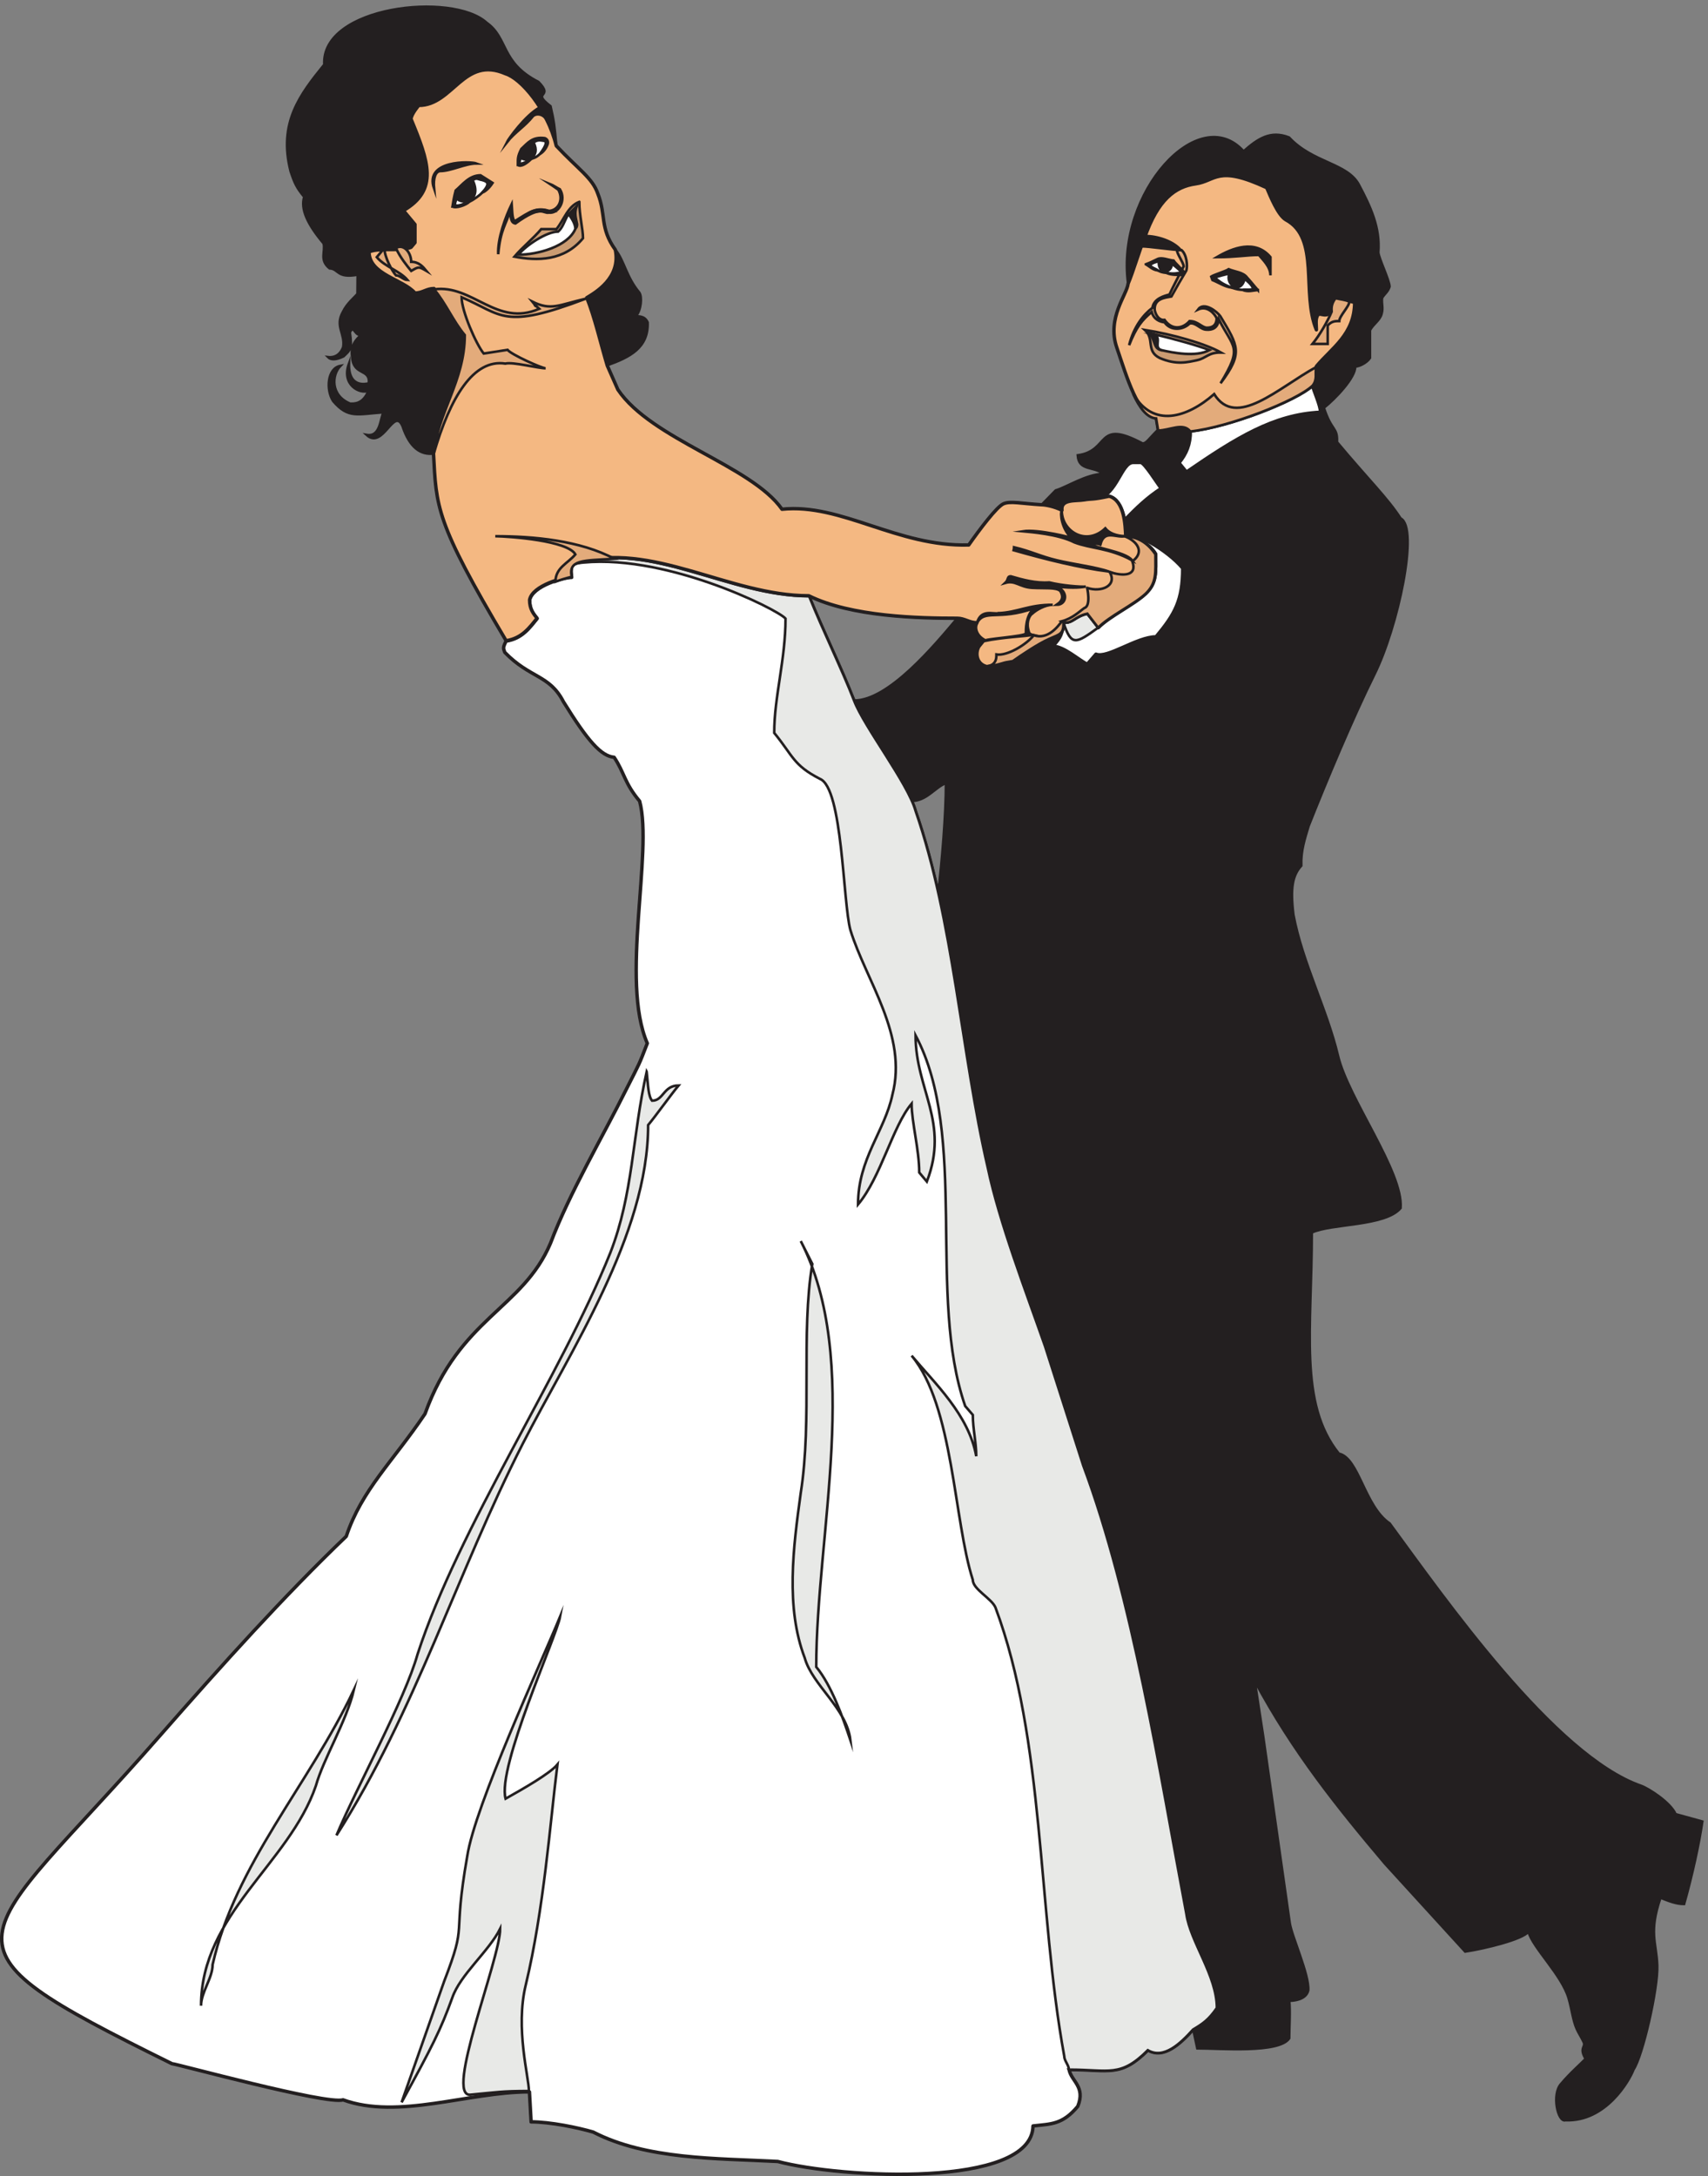 <svg xmlns="http://www.w3.org/2000/svg" xml:space="preserve" width="665.462" height="847.531"><rect width="100%" height="100%" fill="#808080" stroke="none"/><path d="M950.07 6183.18c-71.25-87.88-135.019-170.39-98.648-312.68 11.461-34.08 17.43-47.83 39.859-74.73-10.968-35.27 8.961-79.52 56.789-136.31 5.981-24.52-12.949-48.43 17.442-72.94 27.41-1.2 20.429-29.9 82.208-18.54 0-26.9-.5-29.29-.5-56.2-10.96-13.15-29.89-26.9-42.84-53.21-23.419-41.85 7.47-63.37.99-102.83-7.468-20.33-22.917-31.68-44.339-29.29 7.473-7.78 22.422-8.97 45.339 2.39 18.43 17.93 25.91 20.33 18.43 69.95 12.46 26.9 14.45-15.55 35.88-5.38-21.43-17.34-33.88-36.47-28.9-66.96 3.49-55.01 53.31-32.29 48.83-76.53-7.48-2.39-60.29-14.95-58.3 57.39-22.919-62.17 32.89-90.27 57.3-78.91-15.94-40.66-42.85-38.27-53.81-38.27-58.288 23.92-54.308 84.3-28.898 110.61-37.859-7.18-42.351-69.95-20.922-102.83 44.34-52.02 70.75-38.27 147.97-32.89-10.46-16.74-8.47-73.53-49.82-66.36 47.83-44.24 79.72 84.3 105.13 25.71 20.92-63.37 53.81-84.9 90.68-80.11 8.47-156.64 4.48-197.9 212.74-547.65-10.96-21.52-7.47-22.12-3.98-33.48 74.24-76.52 131.03-65.16 171.89-144.68 72.24-116.58 110.61-159.03 148.47-162.62 30.4-45.44 29.9-75.33 74.74-128.54 39.86-149.47-57.3-526.12 22.42-709.07-25.91-66.96-20.93-54.4-59.29-131.53-72.24-145.28-168.4-307.3-224.21-454.97-81.71-193.11-266.55-218.22-367.7-499.81-94.66-140.5-185.34-222.41-230.68-358.72-179.86-172.19-362.719-374.86-546.067-584.11-548.062-625.369-696.535-598.459 35.379-960.17 11.461 0 454.891-121.371 501.218-105.82 162.43-59.188 367.7 23.312 546.07 23.312l4.98-87.882c55.81 0 137.02-16.739 181.86-29.899 156.45-80.71 359.23-76.52 540.59-86.09 183.35-49.02 744.37-79.511 747.85 104.032 52.82 5.976 86.2 3.589 131.04 57.398 23.42 57.988-18.93 72.93-25.41 107.609 118.58 0 150.47-23.32 231.18 57.399 45.84-27.508 94.67 18.531 132.53 60.383l11.96-55.602c67.26 0 239.65-14.949 269.05 29.289 0 26.91 3.49 83.113 0 110.012 11.46 0 49.33 2.39 55.8 30.488 3.49 45.441-48.83 159.031-54.31 197.891l-77.72 546.45-24.91 162.62c112.6-209.85 243.64-372.47 382.15-536.281l234.67-257.078c58.29 8.961 168.9 35.871 185.34 58.589 11.96-46.64 97.16-126.148 117.58-194.91 9.97-34.078 12.46-64.57 23.92-90.269 5.48-12.559 13.95-24.52 20.43-38.871 6.47-14.34-13.95-16.141 5.48-48.418-11.46-13.16-44.35-40.66-72.25-74.141-26.9-29.891-9.46-112.992 13.46-105.82 117.58-4.781 186.83 115.39 199.29 148.871 25.91 37.66 71.75 235.558 69.26 304.308-2.5 68.762-25.41 95.059 9.46 198.489 26.91-10.758 46.84-18.528 69.26-18.528 24.41 86.09 44.34 179.36 53.31 241.529-28.9 7.78-39.86 10.77-78.22 21.53-15.45 34.67-79.22 75.33-101.15 83.1-254.1 88.48-576.96 551.23-736.39 768.25-74.24 50.23-90.18 191.92-148.98 204.47-118.08 146.48-79.21 365.9-79.21 647.49 55.8 26.9 215.23 17.94 260.08 71.74 7.97 106.42-153.46 319.86-183.36 446.01-32.38 136.31-104.13 272.03-130.53 412.52-9.97 79.52-2.5 115.99 22.91 144.09-1.49 44.24 10.47 78.92 21.43 115.98 51.32 129.74 130.54 318.67 192.32 443.02 69.75 139.9 131.53 431.06 77.23 457.96-37.37 58.6-97.16 116.59-186.35 223.61 2 44.84-15.94 30.49-38.36 100.44 33.38 26.3 93.17 89.08 91.68 120.76 11.46 0 33.88 10.77 43.34 25.12v81.3c10.47 19.14 28.4 28.1 33.88 47.24 5.48 19.13-.5 28.1 1.5 47.23 7.47 12.55 16.94 17.33 21.92 32.88 0 18.53-31.39 82.5-32.88 100.44 5.97 72.94-22.92 133.92-56.8 197.89-33.88 63.97-134.53 63.38-204.78 138.71-54.31 21.52-91.67-4.19-133.03-40.66-130.54 146.48-373.68-120.17-338.3-386.81-2.99-32.29-62.78-101.04-33.38-187.14 29.39-86.09 62.77-203.27 115.59-205.66l5.98-35.27c-29.4-29.3-34.38-40.66-45.84-40.66-138.01 73.54-93.67-21.52-189.83-34.68 2.99-47.23 48.33-30.49 74.24-54.4-49.83-1.2-106.13-38.86-139.01-48.43l-40.86-41.85c-63.77 2.99-90.18 13.75-113.1 1.2-22.92-12.56-67.76-72.34-100.64-118.98-209.76-5.98-372.18 122.56-547.06 104.63-89.69 127.94-382.65 204.47-480.8 350.35l-31.89 71.14c67.26 23.92 121.57 51.42 119.08 125.55-8.97 20.33-27.41 16.74-34.38 18.54 15.44 17.34 18.43 56.79 9.96 68.75-38.86 46.63-44.34 94.46-70.25 125.55-46.33 64.57-26.4 102.24-51.32 164.41-15.94 46.04-55.8 69.95-121.57 139.9-4.98 56.2-6.97 72.94-16.94 115.99-59.29 45.44 11.96 22.72-35.37 71.15-111.61 56.79-87.69 127.94-151.96 173.38-100.15 91.47-484.788 48.43-475.32-122.57zm1418.98-1555.64 133.53-306.7c100.64 0 234.67 160.83 301.93 240.94-112.11 0-309.91 4.18-435.46 65.76zm300.44-600.85c26.4-57.39 60.28-184.14 79.22-269.04 10.96 93.87 22.42 227.79 22.42 321.65-33.88-13.75-56.8-52.61-101.64-52.61" style="fill:#231f20;fill-opacity:1;fill-rule:evenodd;stroke:none" transform="matrix(.133 0 0 -.133 -.002 847.522)"/><path d="M950.07 6183.18c-71.25-87.88-135.019-170.39-98.648-312.68 11.461-34.08 17.43-47.83 39.859-74.73-10.968-35.27 8.961-79.52 56.789-136.31 5.981-24.52-12.949-48.43 17.442-72.94 27.41-1.2 20.429-29.9 82.208-18.54 0-26.9-.5-29.29-.5-56.2-10.96-13.15-29.89-26.9-42.84-53.21-23.419-41.85 7.47-63.37.99-102.83-7.468-20.33-22.917-31.68-44.339-29.29 7.473-7.78 22.422-8.97 45.339 2.39 18.43 17.93 25.91 20.33 18.43 69.95 12.46 26.9 14.45-15.55 35.88-5.38-21.43-17.34-33.88-36.47-28.9-66.96 3.49-55.01 53.31-32.29 48.83-76.53-7.48-2.39-60.29-14.95-58.3 57.39-22.919-62.17 32.89-90.27 57.3-78.91-15.94-40.66-42.85-38.27-53.81-38.27-58.288 23.92-54.308 84.3-28.898 110.61-37.859-7.18-42.351-69.95-20.922-102.83 44.34-52.02 70.75-38.27 147.97-32.89-10.46-16.74-8.47-73.53-49.82-66.36 47.83-44.24 79.72 84.3 105.13 25.71 20.92-63.37 53.81-84.9 90.68-80.11 8.47-156.64 4.48-197.9 212.74-547.65-10.96-21.52-7.47-22.12-3.98-33.48 74.24-76.52 131.03-65.16 171.89-144.68 72.24-116.58 110.61-159.03 148.47-162.62 30.4-45.44 29.9-75.33 74.74-128.54 39.86-149.47-57.3-526.12 22.42-709.07-25.91-66.96-20.93-54.4-59.29-131.53-72.24-145.28-168.4-307.3-224.21-454.97-81.71-193.11-266.55-218.22-367.7-499.81-94.66-140.5-185.34-222.41-230.68-358.72-179.86-172.19-362.719-374.86-546.067-584.11-548.062-625.369-696.535-598.459 35.379-960.17 11.461 0 454.891-121.371 501.218-105.82 162.43-59.188 367.7 23.312 546.07 23.312l4.98-87.882c55.81 0 137.02-16.739 181.86-29.899 156.45-80.71 359.23-76.52 540.59-86.09 183.35-49.02 744.37-79.511 747.85 104.032 52.82 5.976 86.2 3.589 131.04 57.398 23.42 57.988-18.93 72.93-25.41 107.609 118.58 0 150.47-23.32 231.18 57.399 45.84-27.508 94.67 18.531 132.53 60.383l11.96-55.602c67.26 0 239.65-14.949 269.05 29.289 0 26.91 3.49 83.113 0 110.012 11.46 0 49.33 2.39 55.8 30.488 3.49 45.441-48.83 159.031-54.31 197.891l-77.72 546.45-24.91 162.62c112.6-209.85 243.64-372.47 382.15-536.281l234.67-257.078c58.29 8.961 168.9 35.871 185.34 58.589 11.96-46.64 97.16-126.148 117.58-194.91 9.97-34.078 12.46-64.57 23.92-90.269 5.48-12.559 13.95-24.52 20.43-38.871 6.47-14.34-13.95-16.141 5.48-48.418-11.46-13.16-44.35-40.66-72.25-74.141-26.9-29.891-9.46-112.992 13.46-105.82 117.58-4.781 186.83 115.39 199.29 148.871 25.91 37.66 71.75 235.558 69.26 304.308-2.5 68.762-25.41 95.059 9.46 198.489 26.91-10.758 46.84-18.528 69.26-18.528 24.41 86.09 44.34 179.36 53.31 241.529-28.9 7.78-39.86 10.77-78.22 21.53-15.45 34.67-79.22 75.33-101.15 83.1-254.1 88.48-576.96 551.23-736.39 768.25-74.24 50.23-90.18 191.92-148.98 204.47-118.08 146.48-79.21 365.9-79.21 647.49 55.8 26.9 215.23 17.94 260.08 71.74 7.97 106.42-153.46 319.86-183.36 446.01-32.38 136.31-104.13 272.03-130.53 412.52-9.97 79.52-2.5 115.99 22.91 144.09-1.49 44.24 10.47 78.92 21.43 115.98 51.32 129.74 130.54 318.67 192.32 443.02 69.75 139.9 131.53 431.06 77.23 457.96-37.37 58.6-97.16 116.59-186.35 223.61 2 44.84-15.94 30.49-38.36 100.44 33.38 26.3 93.17 89.08 91.68 120.76 11.46 0 33.88 10.77 43.34 25.12v81.3c10.47 19.14 28.4 28.1 33.88 47.24 5.48 19.13-.5 28.1 1.5 47.23 7.47 12.55 16.94 17.33 21.92 32.88 0 18.53-31.39 82.5-32.88 100.44 5.97 72.94-22.92 133.92-56.8 197.89-33.88 63.97-134.53 63.38-204.78 138.71-54.31 21.52-91.67-4.19-133.03-40.66-130.54 146.48-373.68-120.17-338.3-386.81-2.99-32.29-62.78-101.04-33.38-187.14 29.39-86.09 62.77-203.27 115.59-205.66l5.98-35.27c-29.4-29.3-34.38-40.66-45.84-40.66-138.01 73.54-93.67-21.52-189.83-34.68 2.99-47.23 48.33-30.49 74.24-54.4-49.83-1.2-106.13-38.86-139.01-48.43l-40.86-41.85c-63.77 2.99-90.18 13.75-113.1 1.2-22.92-12.56-67.76-72.34-100.64-118.98-209.76-5.98-372.18 122.56-547.06 104.63-89.69 127.94-382.65 204.47-480.8 350.35l-31.89 71.14c67.26 23.92 121.57 51.42 119.08 125.55-8.97 20.33-27.41 16.74-34.38 18.54 15.44 17.34 18.43 56.79 9.96 68.75-38.86 46.63-44.34 94.46-70.25 125.55-46.33 64.57-26.4 102.24-51.32 164.41-15.94 46.04-55.8 69.95-121.57 139.9-4.98 56.2-6.97 72.94-16.94 115.99-59.29 45.44 11.96 22.72-35.37 71.15-111.61 56.79-87.69 127.94-151.96 173.38-100.15 91.47-484.788 48.43-475.32-122.57zm1418.98-1555.64 133.53-306.7c100.64 0 234.67 160.83 301.93 240.94-112.11 0-309.91 4.18-435.46 65.76zm300.44-600.85c26.4-57.39 60.28-184.14 79.22-269.04 10.96 93.87 22.42 227.79 22.42 321.65-33.88-13.75-56.8-52.61-101.64-52.61z" style="fill:none;stroke:#231f20;stroke-width:7.5;stroke-linecap:butt;stroke-linejoin:miter;stroke-miterlimit:10;stroke-dasharray:none;stroke-opacity:1" transform="matrix(.133 0 0 -.133 -.002 847.522)"/><path d="M3495.56 429.301c28.4 16.738 44.84 28.101 69.76 63.371 0 93.867-78.23 193.707-89.69 274.43-78.22 415.518-156.44 924.908-301.93 1314.118l-112.1 348.56c-55.8 160.83-134.03 362.32-167.41 523.14-78.72 334.22-101.14 722.83-212.75 1044.49-22.42 80.71-149.97 245.73-179.86 322.85-35.87 93.27-90.68 203.88-132.03 306.11-234.67 0-460.37 162.63-684.08 95.66-15.95-6.57-12.96-24.51-10.96-40.65-22.43 0-115.1-24.51-123.07-66.96 0-26.91 10.96-40.06 21.92-53.81-21.92-26.91-43.84-58.59-90.68-65.77-10.96-20.92-7.47-21.52-3.98-32.88 74.24-76.53 131.03-65.17 171.89-144.69 72.24-116.58 110.61-159.03 148.47-162.62 30.4-45.44 29.9-75.33 74.74-128.54 39.86-149.47-57.3-526.13 22.42-709.08-25.91-66.96-20.93-54.41-59.29-130.34-72.24-145.28-168.4-307.3-224.21-454.98-81.71-193.11-266.55-218.22-367.7-499.82-94.66-140.5-185.34-222.41-230.68-358.73-179.86-172.18-362.719-374.86-546.067-584.12-548.062-625.38-696.535-598.47 35.379-960.181 11.461 0 454.891-121.367 501.218-105.828 162.43-59.191 367.7 23.321 546.07 23.321l4.98-87.891c55.81 0 137.02-16.738 181.86-29.891 156.45-80.718 359.23-76.53 540.59-86.101 183.35-49.02 744.37-79.508 747.85 104.031 52.82 5.98 86.2 3.59 131.04 57.402 23.42 57.989-18.93 72.938-25.41 107.618 118.58 0 150.47-23.321 231.18 57.39 45.84-27.5 94.67 18.539 132.53 60.391zM3115.91 4548.65c28.89-1.2 31.88 17.94 69.75 26.31l31.89-40.66c32.88 33.48 105.13 67.56 138.51 99.25 33.38 31.69 29.39 61.58 29.39 115.39-18.93 32.28-64.27 52.61-87.69 52.61 17.94 20.33 122.07-39.46 166.91-93.27 0-93.86-22.42-133.92-78.22-200.88-56.3 0-142.5-64.57-175.88-50.82l-25.41-29.3c-22.92 10.17-68.26 52.62-101.14 52.62 25.41 27.5 26.41 35.27 31.89 68.75zm729.42 694.73c1.49-12.55 23.91-59.79 22.92-78.32-137.52-6.58-247.13-75.33-392.62-175.18l-21.92 26.91c21.92 26.9 33.38 53.8 33.38 93.26 113.6 11.96 310.41 89.09 358.24 133.33zm-629.78-331.82 34.88 6.58c30.39-7.78 43.35-56.8 43.35-69.95 34.87 36.47 66.76 66.96 108.11 93.86-10.96 13.16-49.32 75.93-60.28 75.93h-22.42c-33.38 0-47.34-93.27-103.64-106.42" style="fill:#fff;fill-opacity:1;fill-rule:evenodd;stroke:none" transform="matrix(.133 0 0 -.133 -.002 847.522)"/><path d="M3495.56 429.301c28.4 16.738 44.84 28.101 69.76 63.371 0 93.867-78.23 193.707-89.69 274.43-78.22 415.518-156.44 924.908-301.93 1314.118l-112.1 348.56c-55.8 160.83-134.03 362.32-167.41 523.14-78.72 334.22-101.14 722.83-212.75 1044.49-22.42 80.71-149.97 245.73-179.86 322.85-35.87 93.27-90.68 203.88-132.03 306.11-234.67 0-460.37 162.63-684.08 95.66-15.95-6.57-12.96-24.51-10.96-40.65-22.43 0-115.1-24.51-123.07-66.96 0-26.91 10.96-40.06 21.92-53.81-21.92-26.91-43.84-58.59-90.68-65.77-10.96-20.92-7.47-21.52-3.98-32.88 74.24-76.53 131.03-65.17 171.89-144.69 72.24-116.58 110.61-159.03 148.47-162.62 30.4-45.44 29.9-75.33 74.74-128.54 39.86-149.47-57.3-526.13 22.42-709.08-25.91-66.96-20.93-54.41-59.29-130.34-72.24-145.28-168.4-307.3-224.21-454.98-81.71-193.11-266.55-218.22-367.7-499.82-94.66-140.5-185.34-222.41-230.68-358.73-179.86-172.18-362.719-374.86-546.067-584.12-548.062-625.38-696.535-598.47 35.379-960.181 11.461 0 454.891-121.367 501.218-105.828 162.43-59.191 367.7 23.321 546.07 23.321l4.98-87.891c55.81 0 137.02-16.738 181.86-29.891 156.45-80.718 359.23-76.53 540.59-86.101 183.35-49.02 744.37-79.508 747.85 104.031 52.82 5.98 86.2 3.59 131.04 57.402 23.42 57.989-18.93 72.938-25.41 107.618 118.58 0 150.47-23.321 231.18 57.39 45.84-27.5 94.67 18.539 132.53 60.391zM3115.91 4548.65c28.89-1.2 31.88 17.94 69.75 26.31l31.89-40.66c32.88 33.48 105.13 67.56 138.51 99.25 33.38 31.69 29.39 61.58 29.39 115.39-18.93 32.28-64.27 52.61-87.69 52.61 17.94 20.33 122.07-39.46 166.91-93.27 0-93.86-22.42-133.92-78.22-200.88-56.3 0-142.5-64.57-175.88-50.82l-25.41-29.3c-22.92 10.17-68.26 52.62-101.14 52.62 25.41 27.5 26.41 35.27 31.89 68.75zm729.42 694.73c1.49-12.55 23.91-59.79 22.92-78.32-137.52-6.58-247.13-75.33-392.62-175.18l-21.92 26.91c21.92 26.9 33.38 53.8 33.38 93.26 113.6 11.96 310.41 89.09 358.24 133.33zm-629.78-331.82 34.88 6.58c30.39-7.78 43.35-56.8 43.35-69.95 34.87 36.47 66.76 66.96 108.11 93.86-10.96 13.16-49.32 75.93-60.28 75.93h-22.42c-33.38 0-47.34-93.27-103.64-106.42z" style="fill:none;stroke:#231f20;stroke-width:10.08;stroke-linecap:butt;stroke-linejoin:round;stroke-miterlimit:10;stroke-dasharray:none;stroke-opacity:1" transform="matrix(.133 0 0 -.133 -.002 847.522)"/><path d="M1894.35 3233.91c-43.2-194.4-38.88-356.4-106.56-530.64-145.44-362.16-442.08-799.2-564.48-1175.04-37.44-133.92-177.84-388.08-237.599-530.64 232.559 364.32 352.079 767.52 545.759 1146.96 136.8 267.84 367.2 611.28 367.2 933.12 22.32 26.64 66.96 89.28 89.28 115.92-44.64 0-43.92-44.64-77.76-44.64-10.8 12.96-11.52 42.48-15.84 84.96zM1549.47 248.789c0 40.32-40.32 183.602-9.36 310.32 53.28 221.762 71.28 473.761 92.88 645.841-22.32-26.64-99.36-70.56-151.92-100.08-25.2 92.88 149.04 473.76 159.84 533.52-55.44-134.64-249.84-554.4-272.16-701.999-44.64-254.161 2.88-183.602-67.68-366.481l-124.56-354.238c90 164.16 114.48 212.398 148.32 306 23.04 67.68 106.56 135.359 140.4 202.316 0-87.84-164.16-493.918-87.12-486 77.76 7.203 90.72 10.801 171.36 10.801zm1581.84 62.641c118.8 0 150.48-23.758 231.12 56.879 46.08-27.36 95.04 18.722 132.48 60.48 28.8 17.281 45.36 28.082 69.84 63.359 0 94.321-77.76 193.684-89.28 275.043-78.48 415.439-156.96 924.479-302.4 1313.999l-111.6 348.48c-56.16 160.56-133.92 362.16-167.76 522.72-77.76 334.8-100.08 723.6-211.68 1045.44-22.32 80.63-150.48 245.52-180 322.56-36 92.88-90.72 203.75-131.76 306-234.72 0-460.8 162.72-684.72 95.75 250.56 36.73 593.28-134.63 615.6-161.27 0-120.96-33.12-228.24-33.12-334.8 55.44-67.68 55.44-94.32 133.92-134.64 66.96-26.64 66.96-361.44 89.28-442.8 45.36-147.6 168.48-308.16 123.12-481.68-22.32-107.28-100.8-187.2-100.8-321.84 67.68 80.64 100.8 228.24 156.96 295.2 0-54 22.32-134.64 22.32-201.6l22.32-26.64c66.96 174.24-33.12 268.56-33.12 428.4 156.24-293.76 33.12-763.2 145.44-1085.76l22.32-25.92c0-41.04 10.08-80.64 10.08-120.96-21.6 120.96-122.4 214.56-189.36 294.48 123.12-147.6 123.12-482.4 179.28-656.64 0-27.36 54.72-54 66.24-80.64 145.44-388.8 123.12-884.882 201.6-1313.999 0-13.679 13.68-26.64 13.68-39.601zm-785.52 2426.4c179.28-348.48 45.36-858.24 45.36-1247.04 44.64-54 77.76-147.6 100.08-214.56-10.8 93.6-111.6 160.56-133.92 241.2-56.16 147.6-33.84 321.84-11.52 483.12 33.84 214.56 0 468.72 33.84 670.32zm-1308.96-1314c-22.32-93.6-89.279-201.6-111.6-281.52-78.476-228.24-336.238-375.119-336.238-643.681 0 39.601 33.84 80.641 33.84 120.242C689.793 914.07 902.91 1142.31 1036.83 1423.83zm2078.64 3124.8c28.8-1.44 31.68 18 69.84 26.64l31.68-41.04c-64.8-46.8-78.48-55.44-101.52 14.4" style="fill:#e8e9e7;fill-opacity:1;fill-rule:evenodd;stroke:none" transform="matrix(.133 0 0 -.133 -.002 847.522)"/><path d="M1894.35 3233.91c-43.2-194.4-38.88-356.4-106.56-530.64-145.44-362.16-442.08-799.2-564.48-1175.04-37.44-133.92-177.84-388.08-237.599-530.64 232.559 364.32 352.079 767.52 545.759 1146.96 136.8 267.84 367.2 611.28 367.2 933.12 22.32 26.64 66.96 89.28 89.28 115.92-44.64 0-43.92-44.64-77.76-44.64-10.8 12.96-11.52 42.48-15.84 84.96zM1549.47 248.789c0 40.32-40.32 183.602-9.36 310.32 53.28 221.762 71.28 473.761 92.88 645.841-22.32-26.64-99.36-70.56-151.92-100.08-25.2 92.88 149.04 473.76 159.84 533.52-55.44-134.64-249.84-554.4-272.16-701.999-44.64-254.161 2.88-183.602-67.68-366.481l-124.56-354.238c90 164.16 114.48 212.398 148.32 306 23.04 67.68 106.56 135.359 140.4 202.316 0-87.84-164.16-493.918-87.12-486 77.76 7.203 90.72 10.801 171.36 10.801zm1581.84 62.641c118.8 0 150.48-23.758 231.12 56.879 46.08-27.36 95.04 18.722 132.48 60.48 28.8 17.281 45.36 28.082 69.84 63.359 0 94.321-77.76 193.684-89.28 275.043-78.48 415.439-156.96 924.479-302.4 1313.999l-111.6 348.48c-56.16 160.56-133.92 362.16-167.76 522.72-77.76 334.8-100.08 723.6-211.68 1045.44-22.32 80.63-150.48 245.52-180 322.56-36 92.88-90.72 203.75-131.76 306-234.72 0-460.8 162.72-684.72 95.75 250.56 36.73 593.28-134.63 615.6-161.27 0-120.96-33.12-228.24-33.12-334.8 55.44-67.68 55.44-94.32 133.92-134.64 66.96-26.64 66.96-361.44 89.28-442.8 45.36-147.6 168.48-308.16 123.12-481.68-22.32-107.28-100.8-187.2-100.8-321.84 67.68 80.64 100.8 228.24 156.96 295.2 0-54 22.32-134.64 22.32-201.6l22.32-26.64c66.96 174.24-33.12 268.56-33.12 428.4 156.24-293.76 33.12-763.2 145.44-1085.76l22.32-25.92c0-41.04 10.08-80.64 10.08-120.96-21.6 120.96-122.4 214.56-189.36 294.48 123.12-147.6 123.12-482.4 179.28-656.64 0-27.36 54.72-54 66.24-80.64 145.44-388.8 123.12-884.882 201.6-1313.999 0-13.679 13.68-26.64 13.68-39.601zm-785.52 2426.4c179.28-348.48 45.36-858.24 45.36-1247.04 44.64-54 77.76-147.6 100.08-214.56-10.8 93.6-111.6 160.56-133.92 241.2-56.16 147.6-33.84 321.84-11.52 483.12 33.84 214.56 0 468.72 33.84 670.32zm-1308.96-1314c-22.32-93.6-89.279-201.6-111.6-281.52-78.476-228.24-336.238-375.119-336.238-643.681 0 39.601 33.84 80.641 33.84 120.242C689.793 914.07 902.91 1142.31 1036.83 1423.83zm2078.64 3124.8c28.8-1.44 31.68 18 69.84 26.64l31.68-41.04c-64.8-46.8-78.48-55.44-101.52 14.4z" style="fill:none;stroke:#231f20;stroke-width:7.5;stroke-linecap:butt;stroke-linejoin:miter;stroke-miterlimit:10;stroke-dasharray:none;stroke-opacity:1" transform="matrix(.133 0 0 -.133 -.002 847.522)"/><path d="M3392.93 5114.21c33.88 0 73.24 23.91 94.16-2.99 113.6 11.95 310.41 89.08 358.24 133.92 14.94 17.93 6.97 35.87 10.96 54.4 44.84 53.81 112.1 93.87 112.1 187.73-11.46 0-33.88 13.15-56.3 13.15-10.96-13.15-10.96-26.29-10.96-40.04-15.94-16.75-23.92-7.78-38.86-7.78-9.97-13.15-5.98-28.1-5.98-46.04-44.84 107.62 11.46 268.44-89.69 322.25-22.42 13.15-44.34 66.96-55.8 93.86-144.98 67.56-148.47 19.73-208.26 11.37-59.79-8.38-110.61-45.45-149.97-159.04-14.95-35.87-32.88-98.05-47.83-133.32-2.99-31.69-62.78-100.44-33.38-186.54 29.39-86.09 62.77-203.27 115.59-205.66zm-2122.99-69.95c8.47-156.64 4.48-197.9 212.74-548.25 46.84 7.18 68.76 38.87 90.68 65.77-10.96 13.75-21.92 26.9-21.92 53.81 7.97 42.45 100.64 66.96 123.07 66.96-2 16.14-4.99 34.08 10.96 40.65 223.71 66.96 449.41-95.66 684.08-95.66 125.05-61.58 322.85-65.76 434.46-65.76 21.92 0 35.37-13.15 57.8-13.15-9.47-15.55-1-38.86 20.92-50.82l-15.44-19.13c-11.46-20.93-5.48-52.02 23.91-58.59 62.28 13.15 35.38 10.76 76.23 17.33 24.91 17.34 73.24 50.22 106.13 64.57 32.88 14.35 42.35 14.35 42.35 47.83 28.89-1.19 31.88 17.94 69.75 26.31l31.89-40.66c32.88 33.48 105.13 67.56 138.51 99.25 33.38 31.69 29.39 61.58 29.39 115.39-18.93 32.28-64.27 52.61-87.69 52.61-1.49 31.09-3.48 103.43-48.33 116.58-52.81-11.36-48.82-6.57-73.24-10.76-24.41-4.18-69.25 2.99-65.27-30.49-22.91 11.36-48.82 16.14-59.78 16.14-60.29 3.59-91.18 11.36-111.11 2.99-19.93-8.37-69.26-74.13-102.14-120.77-209.76-5.98-372.18 122.56-547.06 104.63-89.69 127.94-382.65 204.47-480.8 350.35l-30.89 69.95c-18.44 60.98-37.87 145.87-60.29 199.08 22.42 13.76 101.14 57.4 83.7 140.5-46.33 64.57-26.4 102.24-51.32 164.41-15.94 46.05-55.8 69.96-121.57 139.9-26.4 108.22-103.63 197.31-148.47 211.06-123.07 53.8-153.96-92.68-254.6-92.68 0 0-22.42-26.3-22.42-40.06 51.82-124.95 81.21-207.45-22.42-267.84l33.88-40.65v-53.21l-11.46-13.75c-33.38-13.15-89.19 0-123.07-13.15 0-66.97 100.65-80.72 134.53-120.77 22.42 0 33.38 13.15 55.8 13.15 33.38-40.06 55.8-93.87 89.68-133.92 0-133.92-80.21-228.39-91.17-349.15" style="fill:#f4b882;fill-opacity:1;fill-rule:evenodd;stroke:none" transform="matrix(.133 0 0 -.133 -.002 847.522)"/><path d="M3392.93 5114.21c33.88 0 73.24 23.91 94.16-2.99 113.6 11.95 310.41 89.08 358.24 133.92 14.94 17.93 6.97 35.87 10.96 54.4 44.84 53.81 112.1 93.87 112.1 187.73-11.46 0-33.88 13.15-56.3 13.15-10.96-13.15-10.96-26.29-10.96-40.04-15.94-16.75-23.92-7.78-38.86-7.78-9.97-13.15-5.98-28.1-5.98-46.04-44.84 107.62 11.46 268.44-89.69 322.25-22.42 13.15-44.34 66.96-55.8 93.86-144.98 67.56-148.47 19.73-208.26 11.37-59.79-8.38-110.61-45.45-149.97-159.04-14.95-35.87-32.88-98.05-47.83-133.32-2.99-31.69-62.78-100.44-33.38-186.54 29.39-86.09 62.77-203.27 115.59-205.66zm-2122.99-69.95c8.47-156.64 4.48-197.9 212.74-548.25 46.84 7.18 68.76 38.87 90.68 65.77-10.96 13.75-21.92 26.9-21.92 53.81 7.97 42.45 100.64 66.96 123.07 66.96-2 16.14-4.99 34.08 10.96 40.65 223.71 66.96 449.41-95.66 684.08-95.66 125.05-61.58 322.85-65.76 434.46-65.76 21.92 0 35.37-13.15 57.8-13.15-9.47-15.55-1-38.86 20.92-50.82l-15.44-19.13c-11.46-20.93-5.48-52.02 23.91-58.59 62.28 13.15 35.38 10.76 76.23 17.33 24.91 17.34 73.24 50.22 106.13 64.57 32.88 14.35 42.35 14.35 42.35 47.83 28.89-1.19 31.88 17.94 69.75 26.31l31.89-40.66c32.88 33.48 105.13 67.56 138.51 99.25 33.38 31.69 29.39 61.58 29.39 115.39-18.93 32.28-64.27 52.61-87.69 52.61-1.49 31.09-3.48 103.43-48.33 116.58-52.81-11.36-48.82-6.57-73.24-10.76-24.41-4.18-69.25 2.99-65.27-30.49-22.91 11.36-48.82 16.14-59.78 16.14-60.29 3.59-91.18 11.36-111.11 2.99-19.93-8.37-69.26-74.13-102.14-120.77-209.76-5.98-372.18 122.56-547.06 104.63-89.69 127.94-382.65 204.47-480.8 350.35l-30.89 69.95c-18.44 60.98-37.87 145.87-60.29 199.08 22.42 13.76 101.14 57.4 83.7 140.5-46.33 64.57-26.4 102.24-51.32 164.41-15.94 46.05-55.8 69.96-121.57 139.9-26.4 108.22-103.63 197.31-148.47 211.06-123.07 53.8-153.96-92.68-254.6-92.68 0 0-22.42-26.3-22.42-40.06 51.82-124.95 81.21-207.45-22.42-267.84l33.88-40.65v-53.21l-11.46-13.75c-33.38-13.15-89.19 0-123.07-13.15 0-66.97 100.65-80.72 134.53-120.77 22.42 0 33.38 13.15 55.8 13.15 33.38-40.06 55.8-93.87 89.68-133.92 0-133.92-80.21-228.39-91.17-349.15z" style="fill:none;stroke:#231f20;stroke-width:10.08;stroke-linecap:butt;stroke-linejoin:round;stroke-miterlimit:10;stroke-dasharray:none;stroke-opacity:1" transform="matrix(.133 0 0 -.133 -.002 847.522)"/><path d="M3461.07 5640.14c15.84-13.68 18-46.08 14.4-59.76-15.12-25.2-29.52-50.4-43.92-76.32-18.72-3.6-51.12-5.76-48.96-39.6 3.6-18 15.12-30.96 28.8-28.8 22.32-31.68 54-25.92 73.44-3.6 24.48 0 36-19.44 51.12-19.44 15.84 0 28.08 7.2 28.08 28.08-5.76 12.24-26.64 38.16-54.72 25.2 18 24.48 56.16-6.48 65.52-19.44 52.56-87.84 67.68-107.28.72-196.56 66.24 108.72 37.44 102.24-5.04 187.2-2.88-25.2-18.72-31.68-36.72-30.24-18 .72-30.96 22.32-48.96 18-18.72-18.72-54.72-23.04-73.44 3.6-13.68 1.44-31.68 8.64-37.44 30.24-28.08-23.04-45.36-43.92-66.24-97.2 13.68 54.72 42.48 90 68.4 109.44 3.6 27.36 36 35.28 49.68 38.88 11.52 24.48 29.52 58.32 41.76 82.8-2.16 13.68-18 33.12-20.16 47.52zm-68.4-528.48c33.84 0 73.44 24.48 94.32-2.88 113.04 12.24 310.32 89.28 357.84 133.92 15.12 18 7.2 36 10.8 54.72-111.6-61.2-234.72-182.16-298.8-79.2-79.92-69.84-178.56-99.36-236.88 0 18-39.6 40.32-69.84 66.96-71.28zm560.16 377.28c0-13.68-29.52-42.48-29.52-56.88-11.52 0-22.32 0-33.84-12.96v-54h-44.64c22.32 27.36 44.64 66.96 56.16 94.32-.72 9.36-1.44 23.76 11.52 39.6 14.4-3.6 28.8-4.32 40.32-10.08zm-2342.16 344.88c8.64-5.76 16.56-10.8 25.2-17.28 15.84-29.52 0-60.48-28.08-61.92-35.28 11.52-54.72-1.44-98.64-29.52-9.36 1.44-8.64 31.68-10.08 49.68-18-37.44-41.76-100.08-39.6-146.88 6.48 74.16 23.76 87.12 35.28 128.88 1.44-21.6 1.44-36.72 15.12-38.88 77.76 56.16 79.92 28.08 97.92 31.68 29.52-3.6 51.84 37.44 32.4 68.4-10.8 5.04-18.72 11.52-29.52 15.84zm-340.56-792c48.96 168.48 117.36 280.08 210.24 265.68 22.32 5.76 95.04-13.68 118.08-13.68-11.52 0-100.8 40.32-111.6 54l-69.84-10.8c-22.32 27.36-64.8 124.56-64.8 164.88 120.96-51.84 120.96-96.48 363.6-4.32-78.48-18-100.8-36-156.24-8.64 26.64-32.4-11.52 8.64 20.16-20.88-124.56-54.72-195.84 72.72-308.16 56.88 33.84-39.6 56.16-93.6 90-133.92 0-133.92-79.92-228.24-91.44-349.2zm-110.16 604.08c11.52-26.64 33.84-54 44.64-66.96 22.32 12.96 22.32 12.96 44.64 0-10.8 12.96-22.32 26.64-44.64 26.64 0 27.36-22.32 54-44.64 40.32zm-33.84 0c0-26.64 22.32-66.96 33.84-79.92 11.52 0 22.32-13.68 33.84-13.68-22.32 26.64-67.68 39.6-90 66.96zm324.72-843.84c111.6 0 248.4-12.24 349.2-66.24-93.6-5.04-135.36-2.88-125.28-52.56-17.28-4.32-31.68-8.64-47.52-14.4 0 41.04 36 53.28 58.32 79.92-22.32 40.32-190.8 52.56-234.72 53.28zm1659.6-249.12c-11.52-15.84-41.04-54.72-82.08-41.04-21.6-27.36-77.76-61.2-109.44-56.16 0-13.68-.72-28.8-28.08-36.72 62.64 12.96 35.28 10.8 76.32 17.28 24.48 17.28 73.44 50.4 105.84 64.8 33.12 14.4 42.48 14.4 42.48 47.52 28.8-1.44 31.68 18 69.84 26.64l31.68-41.04c33.12 33.84 105.12 67.68 138.96 99.36 33.12 31.68 28.8 61.92 28.8 115.2-14.4 22.32-43.92 52.56-86.4 51.84 42.48-19.44 49.68-50.4 18.72-72 15.84-43.92-27.36-43.92-66.24-31.68 23.04-39.6-24.48-60.48-66.24-46.08 0 1.44 12.24-53.28-7.92-59.04-13.68-9.36-33.84-30.24-66.24-38.88" style="fill:#e3ab7b;fill-opacity:1;fill-rule:evenodd;stroke:none" transform="matrix(.133 0 0 -.133 -.002 847.522)"/><path d="M3461.07 5640.14c15.84-13.68 18-46.08 14.4-59.76-15.12-25.2-29.52-50.4-43.92-76.32-18.72-3.6-51.12-5.76-48.96-39.6 3.6-18 15.12-30.96 28.8-28.8 22.32-31.68 54-25.92 73.44-3.6 24.48 0 36-19.44 51.12-19.44 15.84 0 28.08 7.2 28.08 28.08-5.76 12.24-26.64 38.16-54.72 25.2 18 24.48 56.16-6.48 65.52-19.44 52.56-87.84 67.68-107.28.72-196.56 66.24 108.72 37.44 102.24-5.04 187.2-2.88-25.2-18.72-31.68-36.72-30.24-18 .72-30.96 22.32-48.96 18-18.72-18.72-54.72-23.04-73.44 3.6-13.68 1.44-31.68 8.64-37.44 30.24-28.08-23.04-45.36-43.92-66.24-97.2 13.68 54.72 42.48 90 68.4 109.44 3.6 27.36 36 35.28 49.68 38.88 11.52 24.48 29.52 58.32 41.76 82.8-2.16 13.68-18 33.12-20.16 47.52zm-68.4-528.48c33.84 0 73.44 24.48 94.32-2.88 113.04 12.24 310.32 89.28 357.84 133.92 15.12 18 7.2 36 10.8 54.72-111.6-61.2-234.72-182.16-298.8-79.2-79.92-69.84-178.56-99.36-236.88 0 18-39.6 40.32-69.84 66.96-71.28zm560.16 377.28c0-13.68-29.52-42.48-29.52-56.88-11.52 0-22.32 0-33.84-12.96v-54h-44.64c22.32 27.36 44.64 66.96 56.16 94.32-.72 9.36-1.44 23.76 11.52 39.6 14.4-3.6 28.8-4.32 40.32-10.08zm-2342.16 344.88c8.64-5.76 16.56-10.8 25.2-17.28 15.84-29.52 0-60.48-28.08-61.92-35.28 11.52-54.72-1.44-98.64-29.52-9.36 1.44-8.64 31.68-10.08 49.68-18-37.44-41.76-100.08-39.6-146.88 6.48 74.16 23.76 87.12 35.28 128.88 1.44-21.6 1.44-36.72 15.12-38.88 77.76 56.16 79.92 28.08 97.92 31.68 29.52-3.6 51.84 37.44 32.4 68.4-10.8 5.04-18.72 11.52-29.52 15.84zm-340.56-792c48.96 168.48 117.36 280.08 210.24 265.68 22.32 5.76 95.04-13.68 118.08-13.68-11.52 0-100.8 40.32-111.6 54l-69.84-10.8c-22.32 27.36-64.8 124.56-64.8 164.88 120.96-51.84 120.96-96.48 363.6-4.32-78.48-18-100.8-36-156.24-8.64 26.64-32.4-11.52 8.64 20.16-20.88-124.56-54.72-195.84 72.72-308.16 56.88 33.84-39.6 56.16-93.6 90-133.92 0-133.92-79.92-228.24-91.44-349.2zm-110.16 604.08c11.52-26.64 33.84-54 44.64-66.96 22.32 12.96 22.32 12.96 44.64 0-10.8 12.96-22.32 26.64-44.64 26.64 0 27.36-22.32 54-44.64 40.32zm-33.84 0c0-26.64 22.32-66.96 33.84-79.92 11.52 0 22.32-13.68 33.84-13.68-22.32 26.64-67.68 39.6-90 66.96zm324.72-843.84c111.6 0 248.4-12.24 349.2-66.24-93.6-5.04-135.36-2.88-125.28-52.56-17.28-4.32-31.68-8.64-47.52-14.4 0 41.04 36 53.28 58.32 79.92-22.32 40.32-190.8 52.56-234.72 53.28zm1659.6-249.12c-11.52-15.84-41.04-54.72-82.08-41.04-21.6-27.36-77.76-61.2-109.44-56.16 0-13.68-.72-28.8-28.08-36.72 62.64 12.96 35.28 10.8 76.32 17.28 24.48 17.28 73.44 50.4 105.84 64.8 33.12 14.4 42.48 14.4 42.48 47.52 28.8-1.44 31.68 18 69.84 26.64l31.68-41.04c33.12 33.84 105.12 67.68 138.96 99.36 33.12 31.68 28.8 61.92 28.8 115.2-14.4 22.32-43.92 52.56-86.4 51.84 42.48-19.44 49.68-50.4 18.72-72 15.84-43.92-27.36-43.92-66.24-31.68 23.04-39.6-24.48-60.48-66.24-46.08 0 1.44 12.24-53.28-7.92-59.04-13.68-9.36-33.84-30.24-66.24-38.88z" style="fill:none;stroke:#231f20;stroke-width:7.5;stroke-linecap:butt;stroke-linejoin:miter;stroke-miterlimit:10;stroke-dasharray:none;stroke-opacity:1" transform="matrix(.133 0 0 -.133 -.002 847.522)"/><path d="M3353.79 5406.14c29.52-26.64 2.16-61.2 43.2-82.08 49.68-21.6 82.8-12.24 110.16-6.48 26.64 5.76 32.4 23.04 69.84 22.32-45.36 25.92-144.72 54-223.2 66.24zm-1656.72 375.12c-33.84-12.96-44.64-52.56-66.96-79.92h-44.64c-22.32-26.64-56.16-54-78.48-80.64 66.96-12.96 145.44-12.96 200.88 54 0 26.64-10.8 66.96-10.8 106.56" style="fill:#cb9c72;fill-opacity:1;fill-rule:evenodd;stroke:none" transform="matrix(.133 0 0 -.133 -.002 847.522)"/><path d="M3353.79 5406.14c29.52-26.64 2.16-61.2 43.2-82.08 49.68-21.6 82.8-12.24 110.16-6.48 26.64 5.76 32.4 23.04 69.84 22.32-45.36 25.92-144.72 54-223.2 66.24zm-1656.72 375.12c-33.84-12.96-44.64-52.56-66.96-79.92h-44.64c-22.32-26.64-56.16-54-78.48-80.64 66.96-12.96 145.44-12.96 200.88 54 0 26.64-10.8 66.96-10.8 106.56z" style="fill:none;stroke:#231f20;stroke-width:7.5;stroke-linecap:butt;stroke-linejoin:miter;stroke-miterlimit:10;stroke-dasharray:none;stroke-opacity:1" transform="matrix(.133 0 0 -.133 -.002 847.522)"/><path d="M3564.76 5619.26c45.36 26.64 112.32 53.28 156.96 0v-53.28c0 25.92-23.04 46.08-33.84 59.76-34.56 0-66.96-6.48-123.12-6.48zm-209.52 61.92c33.84 0 81.36-14.4 103.68-41.04-22.32 0-92.88 10.8-115.2 10.8zM1604.2 6015.26c-9.36 24.48-33.12 26.64-43.2 16.56-23.04-29.52-52.56-46.08-76.32-76.32 5.04 10.08 54 79.2 96.48 102.24zm-332.65-195.12c-2.87 30.96 4.33 49.68 17.29 51.12 33.12 0 73.44 22.32 107.28 22.32-17.28 6.48-154.08 10.8-124.57-73.44zm245.53 69.12c0 19.44-.72 25.2 10.08 46.8 19.44 18 32.4 36.72 69.12 31.68 8.64-3.6 10.08-11.52 7.92-18-1.44-4.32-8.64-20.88-22.32-28.08-2.88-2.88 28.8 34.56 12.24 38.16-10.08 1.44-20.16 4.32-30.96-5.04 21.6-41.76-20.88-59.04-38.16-43.92-1.44-5.04-2.88-11.52-3.6-17.28 10.08-2.88 23.76 7.92 35.28 13.68-12.24-12.24-30.24-25.2-39.6-18zm-191.53-121.68c2.89 17.28 3.61 24.48 9.37 46.8 19.44 16.56 39.6 44.64 72.72 44.64l35.28-22.32c-1.44-2.16-12.96-21.6-31.68-29.52 10.8 10.8 18 21.6 16.56 28.08-1.44 6.48-13.68 9.36-16.56 10.08-10.08 1.44-15.12 7.92-26.64-.72 29.52-62.64-33.12-73.44-46.8-52.56-3.6-10.8-5.04-14.4-5.04-20.88 10.08-4.32 31.68 6.48 43.92 11.52-12.97-12.24-41.76-20.88-51.13-15.12zm282.25-12.96c-22.32 0-45.36 0-67.68-13.68 0 0 22.32 26.64 67.68 13.68zm1748.88-156.24c15.12 5.76 18.72 7.92 33.84 15.12 12.96 6.48 31.68-2.88 47.52-4.32 4.32-7.2 28.8-29.52 32.4-36l-5.04-6.48c-17.28 1.44-33.12-.72-48.24 6.48 24.48-4.32 33.84 0 44.64 1.44-5.04 7.2-23.76 20.88-28.8 26.64.72-30.96-41.76-33.84-38.16 5.76-6.48-.72-20.88-5.04-25.92-11.52 5.04-7.92 17.28-10.08 23.04-15.12-15.12 1.44-23.76 11.52-35.28 18zm328.32-75.6c-13.68 15.12-16.56 20.16-31.68 36.72-11.52 15.84-35.28 16.56-54 24.48-7.92-5.76-43.92-16.56-51.12-21.6l3.6-10.08c19.44-7.92 36.72-20.16 56.88-22.32-30.24 10.8-38.88 20.88-50.4 28.8 8.64 5.04 35.28 10.08 43.2 12.96-12.96-33.84 33.12-63.36 44.64-15.84 7.2-5.76 21.6-18 25.2-28.8-8.64-5.76-23.76-1.44-32.4-3.6 18-7.2 31.68-1.44 46.08-.72zm-760.32-946.08c56.16 2.16 90 25.2 159.12 24.48-22.32 0-48.24-15.12-59.76-25.92-6.48-3.6-17.28-20.88-12.24-44.64 2.88-11.52 2.16-15.12 15.12-18-20.16-2.88-95.04-7.2-141.84-17.28-8.64 5.76 120.24 12.96 120.24 22.32s-1.44 51.12 23.76 73.44c-105.84-37.44-144-1.44-167.04-43.2 11.52 42.48 48.96 24.48 62.64 28.8zm20.16 88.56c10.08 9.36 5.04 19.44 15.84 19.44 34.56-10.08 73.44-20.88 113.04-18 37.44-9.36 92.88-13.68 107.28-12.24-10.08-1.44-30.96-5.76-85.68 0 36-14.4 29.52-53.28 0-53.28 19.44 12.96 19.44 25.92 10.8 40.32-11.52 11.52-46.08 7.2-82.8 9.36-36.72 2.16-48.96 23.04-78.48 14.4zm193.68 131.76c-28.8 27.36-33.12 71.28-28.08 79.92 0-61.92 72.72-104.4 127.44-51.84 10.8-13.68 31.68-22.32 58.32-23.04-27.36-5.76-61.2 20.88-72.72-24.48-12.24 5.04-22.32-1.44-50.4 7.92 21.6-15.84 124.56-28.08 143.28-54-66.96 36.72-120.96 33.84-169.2 52.56-47.52 24.48-128.88 30.24-151.2 32.4 45.36 7.2 149.04-20.16 142.56-19.44zm-167.76-27.36c48.96-11.52 77.04-26.64 125.28-38.16 48.24-11.52 116.64-20.16 152.64-33.12-87.12 11.52-180.72 34.56-279.36 62.64.72 2.88 1.44 5.76 1.44 8.64zM1665.4 5744.54l23.76 23.76c-7.2-21.6-2.16-33.84 1.44-52.56 0-5.04-.72-9.36-5.04-12.96l-5.76 20.16zm1716.48-351.36c23.04-12.96-5.76-40.32 23.04-46.8-28.08 3.6-18 29.52-39.6 51.84 6.48-1.44 9.36-2.88 16.56-5.04" style="fill:#231f20;fill-opacity:1;fill-rule:evenodd;stroke:none" transform="matrix(.133 0 0 -.133 -.002 847.522)"/><path d="M3564.76 5619.26c45.36 26.64 112.32 53.28 156.96 0v-53.28c0 25.92-23.04 46.08-33.84 59.76-34.56 0-66.96-6.48-123.12-6.48zm-209.52 61.92c33.84 0 81.36-14.4 103.68-41.04-22.32 0-92.88 10.8-115.2 10.8zM1604.2 6015.26c-9.36 24.48-33.12 26.64-43.2 16.56-23.04-29.52-52.56-46.08-76.32-76.32 5.04 10.08 54 79.2 96.48 102.24zm-332.65-195.12c-2.87 30.96 4.33 49.68 17.29 51.12 33.12 0 73.44 22.32 107.28 22.32-17.28 6.48-154.08 10.8-124.57-73.44zm245.53 69.12c0 19.44-.72 25.2 10.08 46.8 19.44 18 32.4 36.72 69.12 31.68 8.64-3.6 10.08-11.52 7.92-18-1.44-4.32-8.64-20.88-22.32-28.08-2.88-2.88 28.8 34.56 12.24 38.16-10.08 1.44-20.16 4.32-30.96-5.04 21.6-41.76-20.88-59.04-38.16-43.92-1.44-5.04-2.88-11.52-3.6-17.28 10.08-2.88 23.76 7.92 35.28 13.68-12.24-12.24-30.24-25.2-39.6-18zm-191.53-121.68c2.89 17.28 3.61 24.48 9.37 46.8 19.44 16.56 39.6 44.64 72.72 44.64l35.28-22.32c-1.44-2.16-12.96-21.6-31.68-29.52 10.8 10.8 18 21.6 16.56 28.08-1.44 6.48-13.68 9.36-16.56 10.08-10.08 1.44-15.12 7.92-26.64-.72 29.52-62.64-33.12-73.44-46.8-52.56-3.6-10.8-5.04-14.4-5.04-20.88 10.08-4.32 31.68 6.48 43.92 11.52-12.97-12.24-41.76-20.88-51.13-15.12zm282.25-12.96c-22.32 0-45.36 0-67.68-13.68 0 0 22.32 26.64 67.68 13.68zm1748.88-156.24c15.12 5.76 18.72 7.92 33.84 15.12 12.96 6.48 31.68-2.88 47.52-4.32 4.32-7.2 28.8-29.52 32.4-36l-5.04-6.48c-17.28 1.44-33.12-.72-48.24 6.48 24.48-4.32 33.84 0 44.64 1.44-5.04 7.2-23.76 20.88-28.8 26.64.72-30.96-41.76-33.84-38.16 5.76-6.48-.72-20.88-5.04-25.92-11.52 5.04-7.92 17.28-10.08 23.04-15.12-15.12 1.44-23.76 11.52-35.28 18zm328.32-75.6c-13.68 15.12-16.56 20.16-31.68 36.72-11.52 15.84-35.28 16.56-54 24.48-7.92-5.76-43.92-16.56-51.12-21.6l3.6-10.08c19.44-7.92 36.72-20.16 56.88-22.32-30.24 10.8-38.88 20.88-50.4 28.8 8.64 5.04 35.28 10.08 43.2 12.96-12.96-33.84 33.12-63.36 44.64-15.84 7.2-5.76 21.6-18 25.2-28.8-8.64-5.76-23.76-1.44-32.4-3.6 18-7.2 31.68-1.44 46.08-.72zm-760.32-946.08c56.16 2.16 90 25.2 159.12 24.48-22.32 0-48.24-15.12-59.76-25.92-6.48-3.6-17.28-20.88-12.24-44.64 2.88-11.52 2.16-15.12 15.12-18-20.16-2.88-95.04-7.2-141.84-17.28-8.64 5.76 120.24 12.96 120.24 22.32s-1.44 51.12 23.76 73.44c-105.84-37.44-144-1.44-167.04-43.2 11.52 42.48 48.96 24.48 62.64 28.8zm20.16 88.56c10.08 9.36 5.04 19.44 15.84 19.44 34.56-10.08 73.44-20.88 113.04-18 37.44-9.36 92.88-13.68 107.28-12.24-10.08-1.44-30.96-5.76-85.68 0 36-14.4 29.52-53.28 0-53.28 19.44 12.96 19.44 25.92 10.8 40.32-11.52 11.52-46.08 7.2-82.8 9.36-36.72 2.16-48.96 23.04-78.48 14.4zm193.68 131.76c-28.8 27.36-33.12 71.28-28.08 79.92 0-61.92 72.72-104.4 127.44-51.84 10.8-13.68 31.68-22.32 58.32-23.04-27.36-5.76-61.2 20.88-72.72-24.48-12.24 5.04-22.32-1.44-50.4 7.92 21.6-15.84 124.56-28.08 143.28-54-66.96 36.72-120.96 33.84-169.2 52.56-47.52 24.48-128.88 30.24-151.2 32.4 45.36 7.2 149.04-20.16 142.56-19.44zm-167.76-27.36c48.96-11.52 77.04-26.64 125.28-38.16 48.24-11.52 116.64-20.16 152.64-33.12-87.12 11.52-180.72 34.56-279.36 62.64.72 2.88 1.44 5.76 1.44 8.64zM1665.4 5744.54l23.76 23.76c-7.2-21.6-2.16-33.84 1.44-52.56 0-5.04-.72-9.36-5.04-12.96l-5.76 20.16zm1716.48-351.36c23.04-12.96-5.76-40.32 23.04-46.8-28.08 3.6-18 29.52-39.6 51.84 6.48-1.44 9.36-2.88 16.56-5.04z" style="fill:none;stroke:#231f20;stroke-width:7.5;stroke-linecap:butt;stroke-linejoin:miter;stroke-miterlimit:10;stroke-dasharray:none;stroke-opacity:1" transform="matrix(.133 0 0 -.133 -.002 847.522)"/><path d="M1411.23 5807.19c10.8 10.8 18 21.6 16.56 28.08-1.44 6.48-13.68 9.36-16.56 10.08-10.08 1.44-15.12 7.92-26.64-.72 29.52-61.92-33.12-73.44-46.8-52.56-3.6-10.08-5.04-14.4-5.04-20.88 10.08-4.32 31.68 6.48 43.92 11.52 7.92 2.88 30.24 18.72 34.56 24.48zm170.64 114.48c-2.88-2.88 28.8 34.56 12.24 38.16-10.08 1.44-20.16 4.32-30.96-5.04 21.6-41.76-20.88-59.04-38.16-43.92-1.44-5.04-2.88-11.52-3.6-17.28 10.08-2.88 23.76 7.92 35.28 13.68 7.92 2.88 12.96 2.88 25.2 14.4zm-29.52 16.56c3.6 4.32 7.92 5.76 8.64 5.04 1.44-2.88-.72-7.2-5.04-10.8-2.88-2.88-6.48-6.48-7.92-3.6-1.44 1.44 1.44 6.48 4.32 9.36zm-174.96-117.36c4.32 4.32 7.92 6.48 9.36 5.04 1.44-2.16-1.44-6.48-5.04-10.08-3.6-2.88-7.2-6.48-8.64-4.32-1.44 1.44 1.44 6.48 4.32 9.36zm2004.48-427.68c23.04-12.96-5.76-40.32 23.04-46.8 29.52-6.48 97.92-20.88 138.24.72-33.12 12.96-104.4 33.12-161.28 46.08zm-1717.2 352.8c11.52-13.68 20.88-30.96 20.88-43.92-22.32-51.84-110.88-75.6-167.04-75.6 22.32 27.36 82.8 67.68 116.64 67.68 12.96 11.52 17.28 28.08 29.52 51.84zm1944-216c-30.24 10.8-38.88 20.88-50.4 28.8 8.64 5.04 35.28 10.08 43.2 12.96-12.96-33.84 33.12-63.36 44.64-15.84 7.2-5.76 21.6-18 25.2-28.8-8.64-5.76-23.76-1.44-32.4-3.6-10.08.72-15.84 1.44-30.24 6.48zm-191.52 43.2c24.48-4.32 33.84 0 44.64 1.44-5.04 7.2-23.76 20.88-28.8 26.64.72-30.96-41.76-33.84-38.16 5.76-6.48-.72-20.88-5.04-25.92-11.52 5.04-7.92 17.28-10.08 23.04-15.12 7.92-4.32 12.24-5.76 25.2-7.2" style="fill:#fff;fill-opacity:1;fill-rule:evenodd;stroke:none" transform="matrix(.133 0 0 -.133 -.002 847.522)"/><path d="M1411.23 5807.19c10.8 10.8 18 21.6 16.56 28.08-1.44 6.48-13.68 9.36-16.56 10.08-10.08 1.44-15.12 7.92-26.64-.72 29.52-61.92-33.12-73.44-46.8-52.56-3.6-10.08-5.04-14.4-5.04-20.88 10.08-4.32 31.68 6.48 43.92 11.52 7.92 2.88 30.24 18.72 34.56 24.48zm170.64 114.48c-2.88-2.88 28.8 34.56 12.24 38.16-10.08 1.44-20.16 4.32-30.96-5.04 21.6-41.76-20.88-59.04-38.16-43.92-1.44-5.04-2.88-11.52-3.6-17.28 10.08-2.88 23.76 7.92 35.28 13.68 7.92 2.88 12.96 2.88 25.2 14.4zm-29.52 16.56c3.6 4.32 7.92 5.76 8.64 5.04 1.44-2.88-.72-7.2-5.04-10.8-2.88-2.88-6.48-6.48-7.92-3.6-1.44 1.44 1.44 6.48 4.32 9.36zm-174.96-117.36c4.32 4.32 7.92 6.48 9.36 5.04 1.44-2.16-1.44-6.48-5.04-10.08-3.6-2.88-7.2-6.48-8.64-4.32-1.44 1.44 1.44 6.48 4.32 9.36zm2004.48-427.68c23.04-12.96-5.76-40.32 23.04-46.8 29.52-6.48 97.92-20.88 138.24.72-33.12 12.96-104.4 33.12-161.28 46.08zm-1717.2 352.8c11.52-13.68 20.88-30.96 20.88-43.92-22.32-51.84-110.88-75.6-167.04-75.6 22.32 27.36 82.8 67.68 116.64 67.68 12.96 11.52 17.28 28.08 29.52 51.84zm1944-216c-30.24 10.8-38.88 20.88-50.4 28.8 8.64 5.04 35.28 10.08 43.2 12.96-12.96-33.84 33.12-63.36 44.64-15.84 7.2-5.76 21.6-18 25.2-28.8-8.64-5.76-23.76-1.44-32.4-3.6-10.08.72-15.84 1.44-30.24 6.48zm-191.52 43.2c24.48-4.32 33.84 0 44.64 1.44-5.04 7.2-23.76 20.88-28.8 26.64.72-30.96-41.76-33.84-38.16 5.76-6.48-.72-20.88-5.04-25.92-11.52 5.04-7.92 17.28-10.08 23.04-15.12 7.92-4.32 12.24-5.76 25.2-7.2z" style="fill:none;stroke:#231f20;stroke-width:7.5;stroke-linecap:butt;stroke-linejoin:miter;stroke-miterlimit:10;stroke-dasharray:none;stroke-opacity:1" transform="matrix(.133 0 0 -.133 -.002 847.522)"/></svg>
